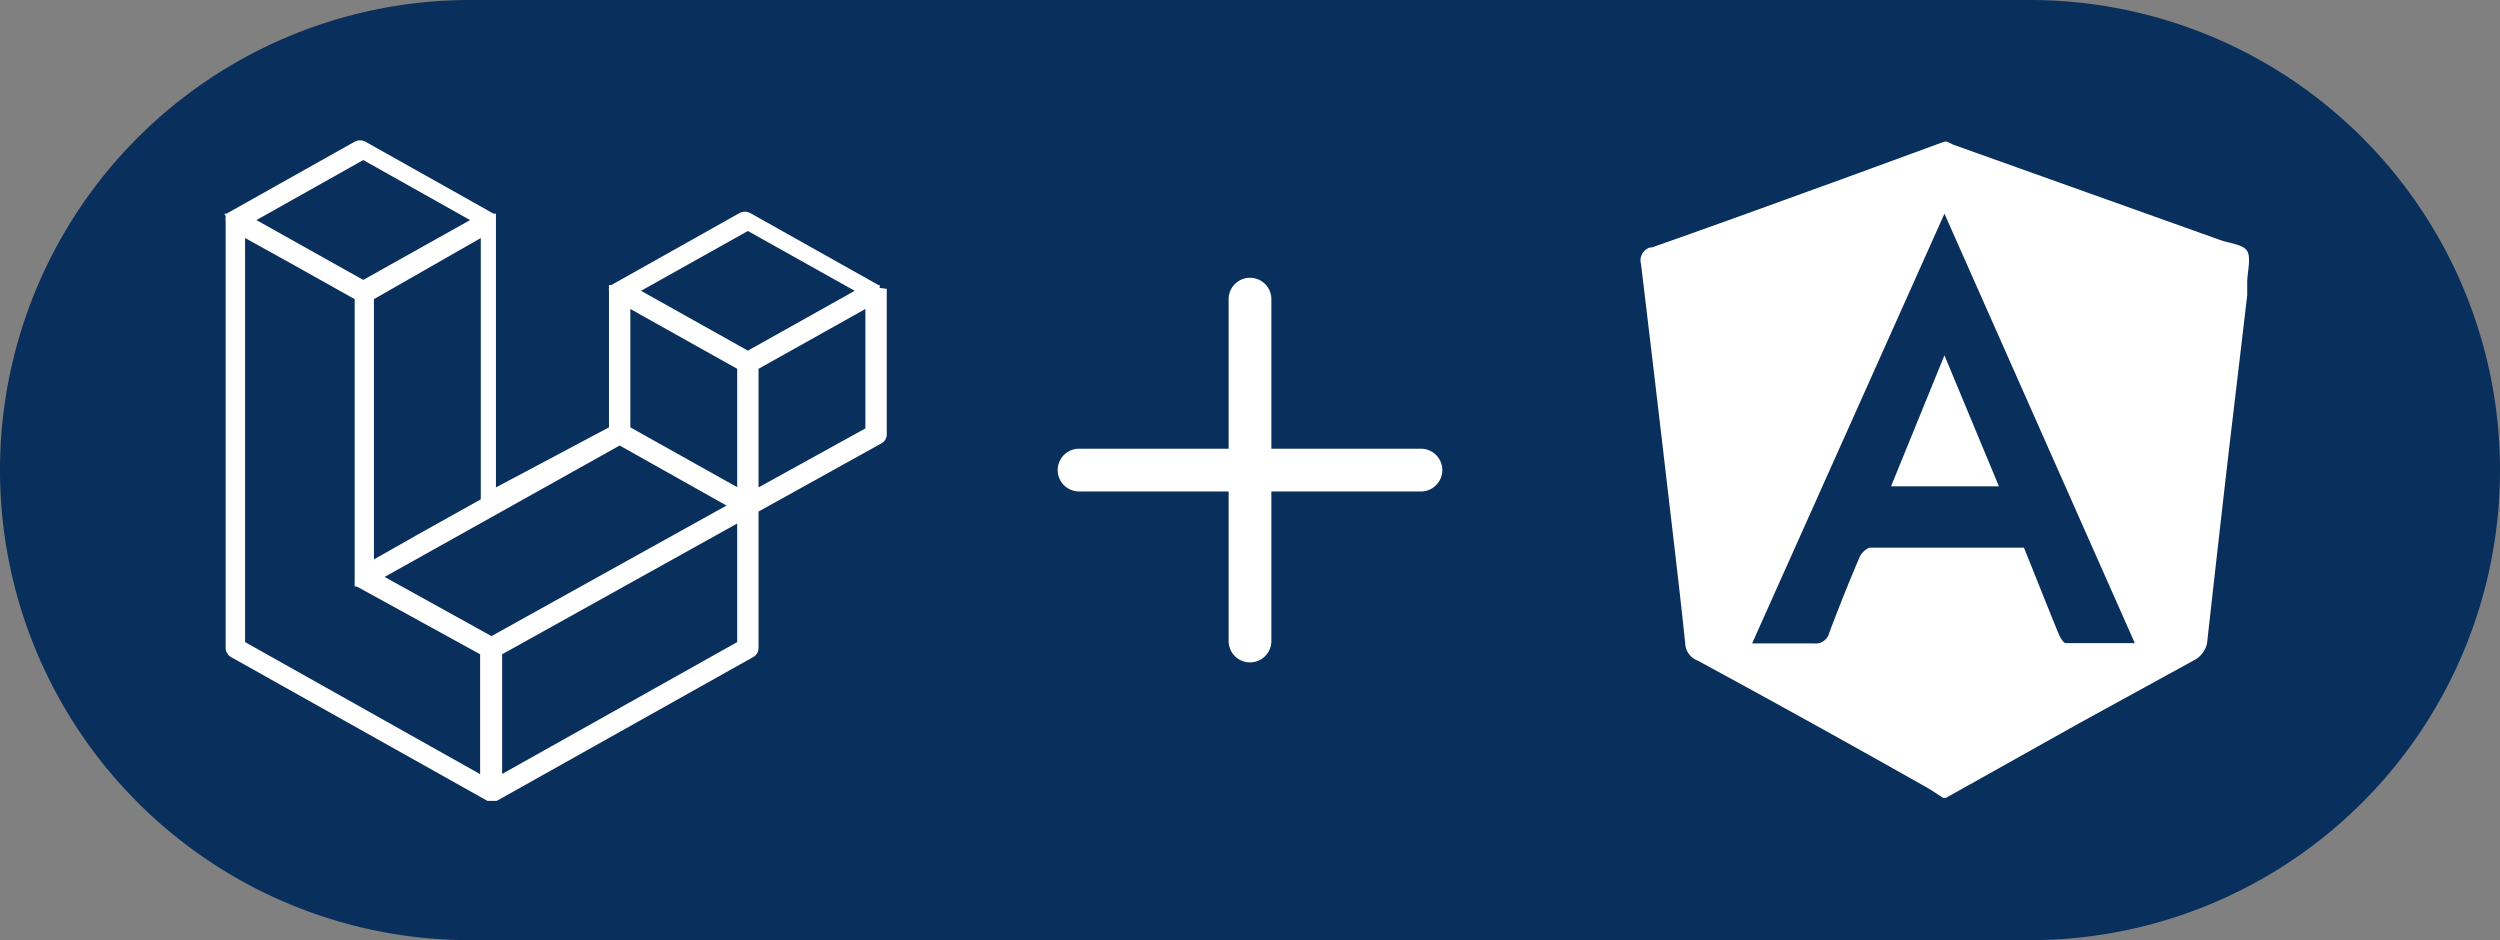 <svg xmlns="http://www.w3.org/2000/svg" xmlns:xlink="http://www.w3.org/1999/xlink" viewBox="0 0 117 44"><rect x="0" y="0" width="117" height="44" fill="#808080" stroke="none"/><defs><style>.cls-1{fill:none;}.cls-2{fill:#092f5c;}.cls-3{clip-path:url(#clip-path);}.cls-4{fill:#fff;}.cls-5{clip-path:url(#clip-path-2);}.cls-6{clip-path:url(#clip-path-3);}</style><clipPath id="clip-path"><rect class="cls-1" x="75" y="6" width="32" height="32"/></clipPath><clipPath id="clip-path-2"><rect class="cls-1" x="46.5" y="10" width="24" height="24"/></clipPath><clipPath id="clip-path-3"><rect class="cls-1" x="10" y="6" width="32" height="32"/></clipPath></defs><title>angular</title><g id="Layer_2" data-name="Layer 2"><g id="Layer_3" data-name="Layer 3"><g id="Layer_3-2" data-name="Layer 3"><path class="cls-2" d="M22,0H95a22,22,0,0,1,22,22h0A22,22,0,0,1,95,44H22A22,22,0,0,1,0,22H0A22,22,0,0,1,22,0Z"/></g><g id="layer"><g id="angular"><g class="cls-3"><path class="cls-4" d="M91.07,37.34h-.13c-.29-.18-.58-.39-.88-.55q-5.31-3-10.62-5.88a.89.89,0,0,1-.57-.78c-.24-2.32-.52-4.64-.79-6.95q-.63-5.41-1.28-10.82a.63.63,0,0,1,.43-.78l.08,0C79.7,10.74,82.08,9.88,84.5,9c2.17-.78,4.33-1.58,6.49-2.37h.13l.29.14,12.46,4.45c.45.17,1.11.21,1.3.53s0,1,0,1.47v.59c-.29,2.49-.59,5-.88,7.46q-.51,4.43-1,8.84a1.22,1.22,0,0,1-.5.73l-5.47,3ZM91,10,82,30.11h2.88a.65.65,0,0,0,.73-.5c.45-1.19.92-2.37,1.42-3.54.08-.19.34-.44.52-.44h7.17c.54,1.33,1.06,2.66,1.61,4,.07.18.23.47.36.47h3.22Z"/><path class="cls-4" d="M91,16.63l2.55,6.13H88.5Z"/></g></g><g id="plus"><g class="cls-5"><path class="cls-4" d="M58.5,13a1,1,0,0,0-1,1v7h-7a1,1,0,0,0,0,2h7v7a1,1,0,0,0,2,0V23h7a1,1,0,0,0,0-2h-7V14A1,1,0,0,0,58.5,13Z"/></g></g><g id="laravel"><g class="cls-6"><path class="cls-4" d="M23,29.77l11-6.11-5-2.81L18,27ZM34.5,17.26l-5-2.8V20l5,2.8Zm.5-6.45-5,2.8,5,2.8,5-2.8ZM19.58,25l2.92-1.63V11.14L17.5,14V26.18ZM17,7.49,12,10.3l5,2.8,5-2.8Zm-5.53,3.65V30.05l11,6.18V30.62l-5.77-3.17h-.1V27.4h0v0h0v-.06h0v-.05h0a.09.09,0,0,1,0-.07h0V14l-2.91-1.63ZM34.5,30.05V24.5l-11,6.12v5.6Zm6-10V14.46l-5,2.8v5.55Zm1-6.53v.13h0v6.68a.48.48,0,0,1-.25.42h0L35.5,23.94v6.39a.48.48,0,0,1-.25.42h0l-12,6.73h-.44l-12-6.73a.5.5,0,0,1-.25-.43h0v-20a.29.29,0,0,1,0-.13h0v-.08h0L10.5,10h.1l6-3.37a.55.55,0,0,1,.5,0h0l6,3.37h.11v.05h0v.07h0v.12h0V22.81L28.5,20V13.6h0a.29.29,0,0,1,0-.13h0v-.08h0v-.05h.11l6-3.37a.55.55,0,0,1,.5,0h0l6,3.37h.06v.05h0v.08h0Z"/></g></g></g></g></g></svg>
